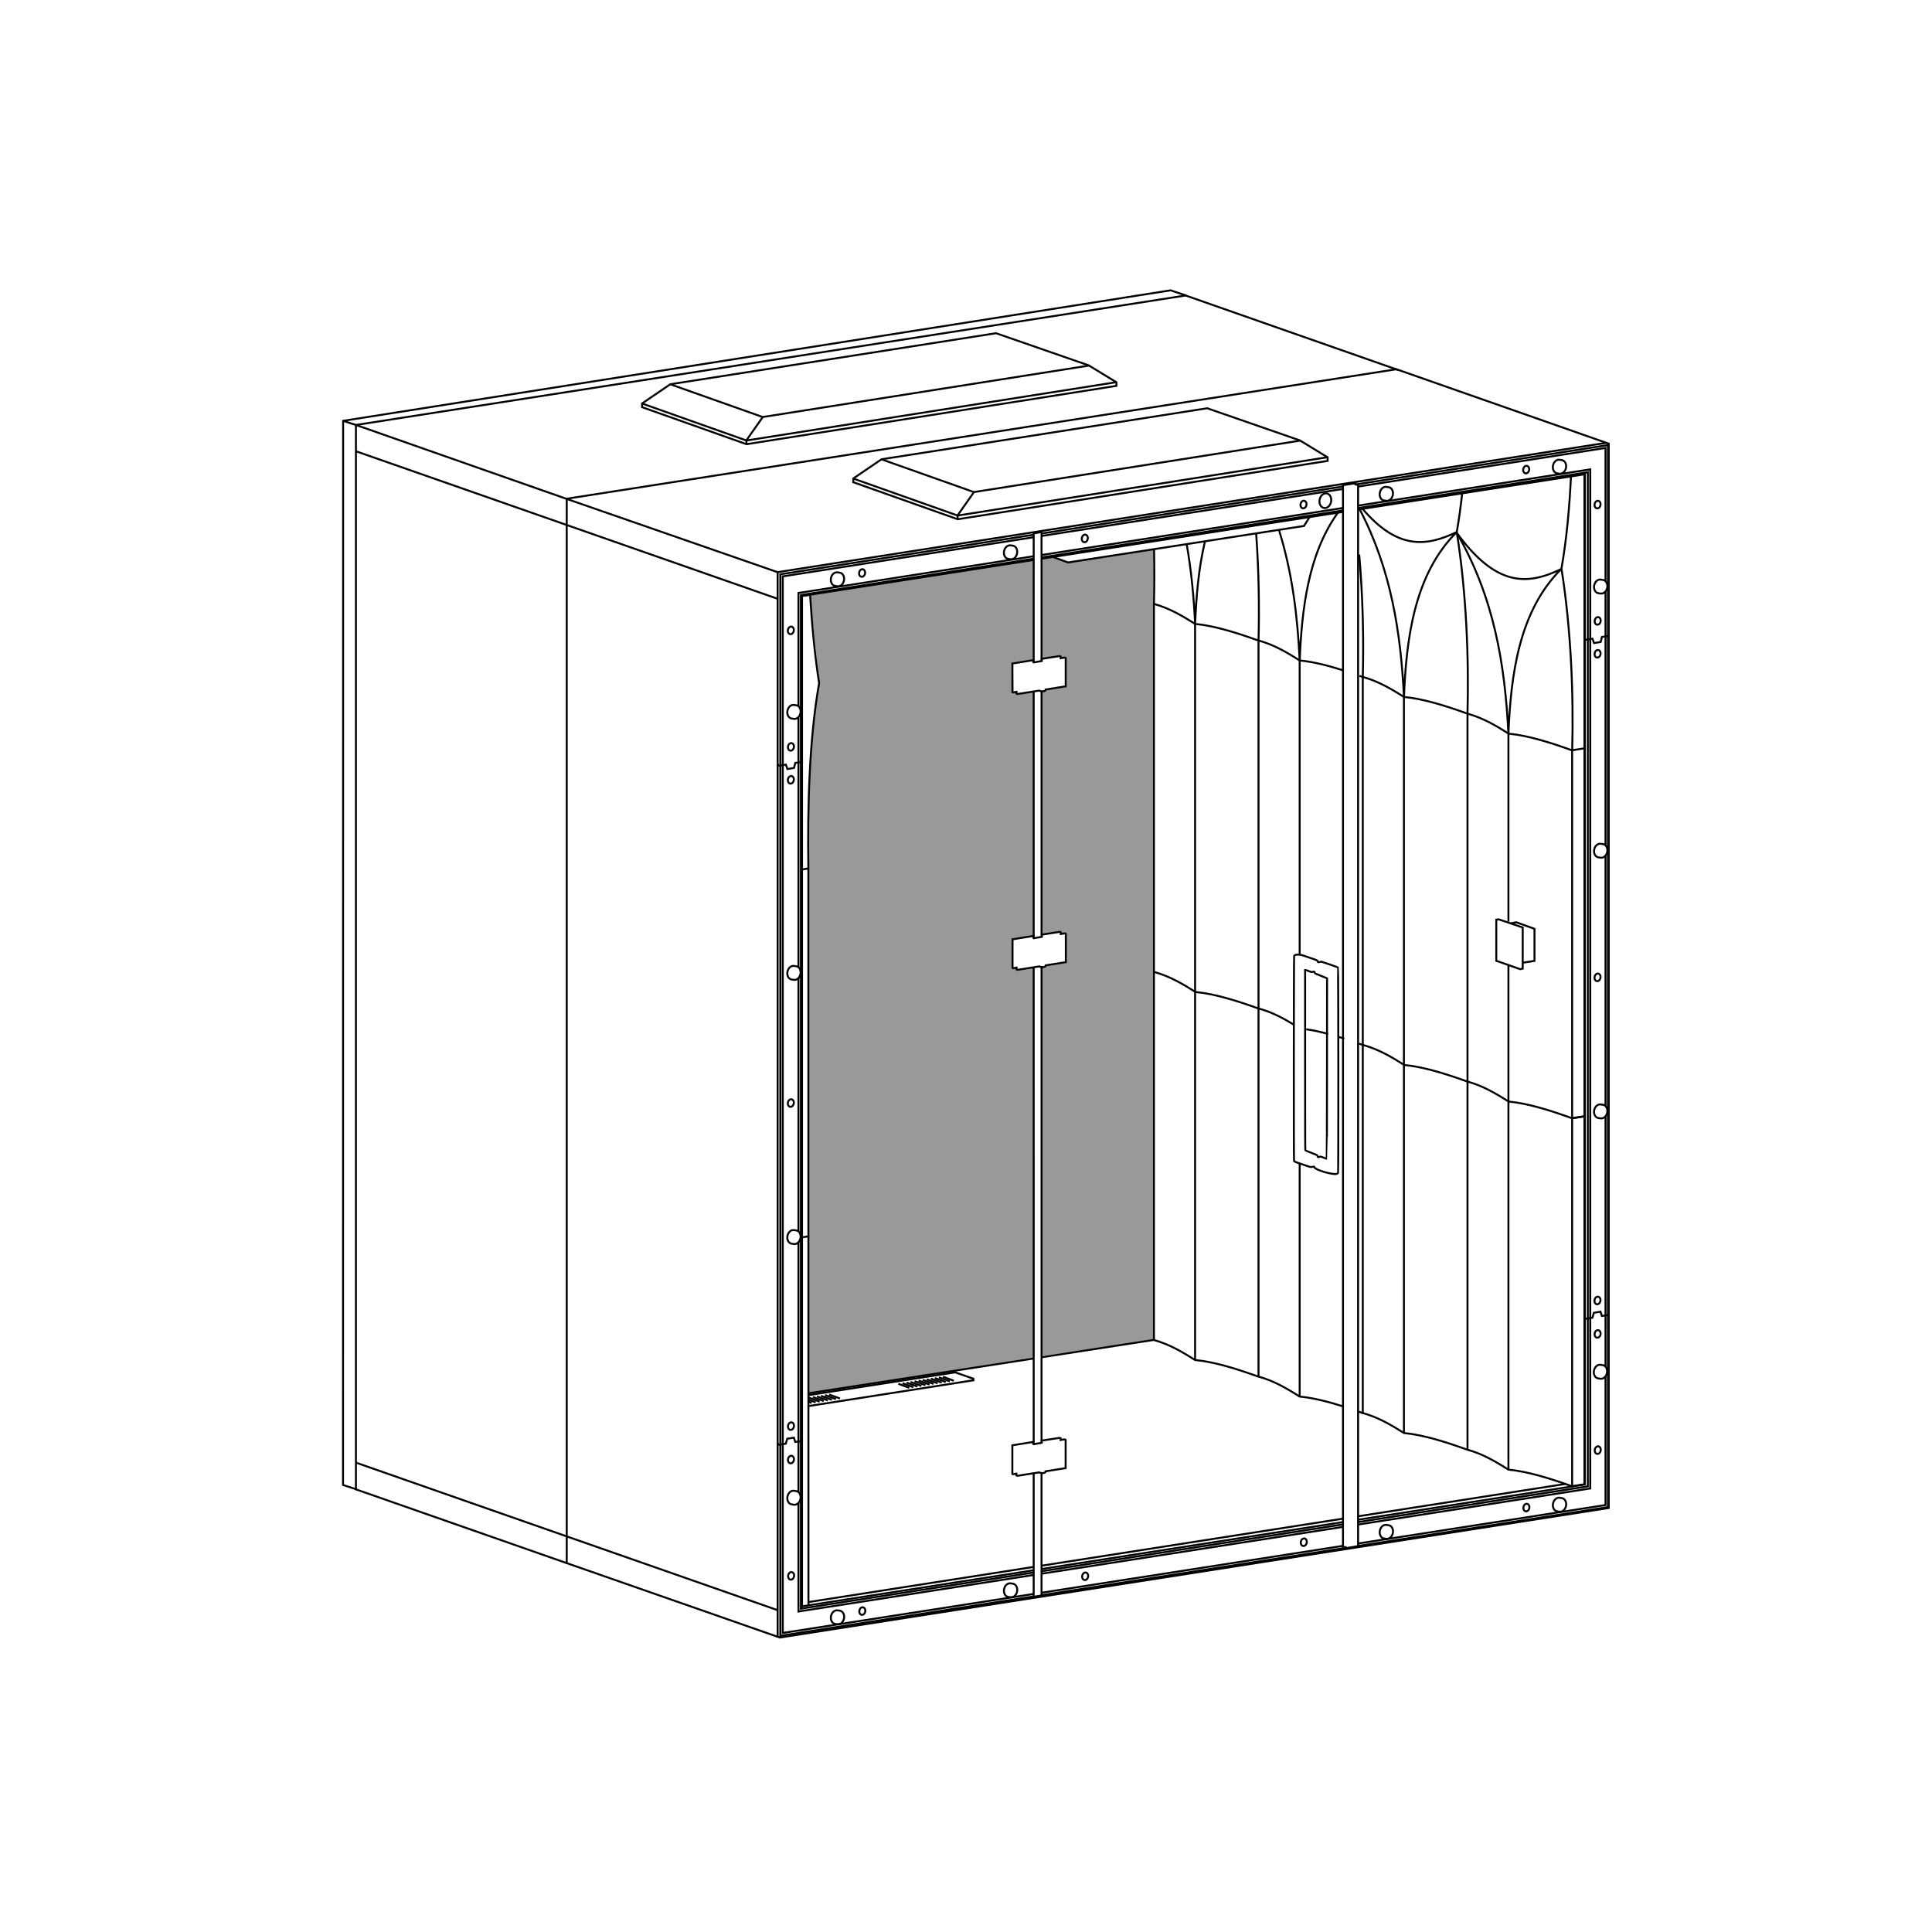 <?xml version="1.0" encoding="UTF-8" standalone="no"?>
<!-- Created with Inkscape (http://www.inkscape.org/) -->

<svg
   version="1.1"
   id="svg6257"
   width="1122.52"
   height="1122.52"
   viewBox="0 0 1122.52 1122.52"
   xmlns="http://www.w3.org/2000/svg"
   xmlns:svg="http://www.w3.org/2000/svg">
  <defs
     id="defs6261" />
  <g
     id="g6265"
     transform="matrix(1.333,0,0,1.333,0,4.2729659e-5)">
    <g
       id="g6267">
      <g
         id="g6269">
        <path
           d="m 155.441,185.344 -5.886,-1.91"
           style="fill:none;stroke:#000000;stroke-width:0.85;stroke-linecap:butt;stroke-linejoin:miter;stroke-miterlimit:4;stroke-dasharray:none;stroke-opacity:1"
           id="path6271" />
      </g>
      <g
         id="g6273">
        <path
           d="m 155.402,649.168 -5.89,-1.906 0.043,-463.828 360.66,-56.883 6.82,2.254"
           style="fill:none;stroke:#000000;stroke-width:0.85;stroke-linecap:butt;stroke-linejoin:miter;stroke-miterlimit:4;stroke-dasharray:none;stroke-opacity:1"
           id="path6275" />
      </g>
      <path
         d="m 459.008,242.59 6.566,2.394 8.254,-1.433 29.047,-4.192 0.094,344.801 -48.711,6.922 -0.043,-169.617 1.828,-0.774 8.727,-1.39 v -12.34 l -0.5,-0.203 -1.692,0.281 v -0.762 l -0.5,-0.172 -7.734,1.204 v 0.949 l -0.114,-0.125 v -106.91 l 1.762,-0.746 8.727,-1.391 v -12.34 l -0.5,-0.199 -1.696,0.277 v -0.761 l -0.5,-0.168 -7.734,1.199 v 0.953 l -0.055,-0.156 0.129,-44.637 z m -106.012,16.66 4.102,38.477 c -4.633,26.566 -4.7,53.003 -4.758,80.875 l 0.176,229.039 98.39,-16.039 -0.113,-170.18 -7.5,1.051 v -0.891 l -1.754,0.25 v -12.594 l 9.07,-1.465 0.18,-106.609 -7.098,1.121 -0.429,-0.957 -1.465,0.414 -0.289,-12.758 9.066,-1.461 0.297,-43.691 z"
         style="fill:#999999;fill-opacity:1;fill-rule:nonzero;stroke:none"
         id="path6277" />
      <g
         id="g6279">
        <path
           d="m 576.875,504.57 c -1.277,-0.504 -1.336,-0.511 -1.809,-0.343 -0.648,0.23 -0.621,0.242 -0.773,-0.278 -0.109,-0.363 -0.211,-0.476 -0.531,-0.597 -0.215,-0.086 -0.664,-0.262 -0.996,-0.399 -0.332,-0.137 -1.274,-0.508 -2.09,-0.824 -0.821,-0.316 -1.559,-0.625 -1.649,-0.691 -0.156,-0.106 -0.164,-2.118 -0.164,-39.372 v -39.257 h 0.196 c 0.109,0 0.746,0.214 1.418,0.472 1.191,0.461 1.234,0.465 1.777,0.297 0.582,-0.187 0.789,-0.078 0.789,0.418 0,0.262 0.203,0.363 2.648,1.309 1.278,0.492 2.414,0.953 2.532,1.023 l 0.207,0.129 -0.028,39.285 c -0.027,26.055 -0.054,39.297 -0.117,39.317 -0.051,0.027 -0.687,-0.207 -1.414,-0.489 z"
           style="fill:none;stroke:#000000;stroke-width:0.85;stroke-linecap:butt;stroke-linejoin:miter;stroke-miterlimit:4;stroke-dasharray:none;stroke-opacity:1"
           id="path6281" />
      </g>
      <g
         id="g6283">
        <path
           d="m 582.613,511.652 c 0.328,-0.097 0.516,-0.242 0.61,-0.461 0.191,-0.453 0.148,-89.257 -0.043,-89.488 -0.067,-0.082 -1.719,-0.691 -3.66,-1.348 l -3.54,-1.195 -0.734,0.153 c -0.449,0.089 -0.75,0.101 -0.769,0.027 -0.227,-0.774 -0.118,-0.715 -3.641,-1.902 -0.438,-0.149 -1.484,-0.508 -2.324,-0.805 -2.215,-0.774 -4.098,-0.742 -4.442,0.07 -0.144,0.344 -0.187,88.57 -0.043,89.219 0.082,0.367 0.407,0.512 3.25,1.457 0.938,0.312 2.219,0.746 2.856,0.965 1.137,0.394 1.258,0.406 2.316,0.187 0.36,-0.078 0.399,-0.054 0.461,0.25 0.227,1.098 7.981,3.391 9.703,2.871 z"
           style="fill:none;stroke:#000000;stroke-width:0.85;stroke-linecap:butt;stroke-linejoin:miter;stroke-miterlimit:4;stroke-dasharray:none;stroke-opacity:1"
           id="path6285" />
      </g>
      <g
         id="g6287">
        <path
           d="M 339.906,713.758 701.191,657.293 V 193.383 L 608.668,160.941 247.02,217.375 v 463.941 z"
           style="fill:none;stroke:#000000;stroke-width:0.85;stroke-linecap:butt;stroke-linejoin:miter;stroke-miterlimit:4;stroke-dasharray:none;stroke-opacity:1"
           id="path6289" />
      </g>
      <g
         id="g6291">
        <path
           d="M 700.066,193.027 338.949,249.375 V 713.438"
           style="fill:none;stroke:#000000;stroke-width:0.85;stroke-linecap:butt;stroke-linejoin:miter;stroke-miterlimit:4;stroke-dasharray:none;stroke-opacity:1"
           id="path6293" />
      </g>
      <g
         id="g6295">
        <path
           d="m 247.055,669.676 91.883,32.148"
           style="fill:none;stroke:#000000;stroke-width:0.85;stroke-linecap:butt;stroke-linejoin:miter;stroke-miterlimit:4;stroke-dasharray:none;stroke-opacity:1"
           id="path6297" />
      </g>
      <g
         id="g6299">
        <path
           d="m 609.309,161.234 -92.524,-32.441 -361.644,56.434 v 463.941 l 91.879,32.148"
           style="fill:none;stroke:#000000;stroke-width:0.85;stroke-linecap:butt;stroke-linejoin:miter;stroke-miterlimit:4;stroke-dasharray:none;stroke-opacity:1"
           id="path6301" />
      </g>
      <g
         id="g6303">
        <path
           d="m 155.172,637.527 91.883,32.149"
           style="fill:none;stroke:#000000;stroke-width:0.85;stroke-linecap:butt;stroke-linejoin:miter;stroke-miterlimit:4;stroke-dasharray:none;stroke-opacity:1"
           id="path6305" />
      </g>
      <g
         id="g6307">
        <path
           d="m 247.063,217.484 91.949,31.942"
           style="fill:none;stroke:#000000;stroke-width:0.85;stroke-linecap:butt;stroke-linejoin:miter;stroke-miterlimit:4;stroke-dasharray:none;stroke-opacity:1"
           id="path6309" />
      </g>
      <g
         id="g6311">
        <path
           d="m 247.035,228.84 91.883,32.148"
           style="fill:none;stroke:#000000;stroke-width:0.85;stroke-linecap:butt;stroke-linejoin:miter;stroke-miterlimit:4;stroke-dasharray:none;stroke-opacity:1"
           id="path6313" />
      </g>
      <g
         id="g6315">
        <path
           d="m 155.141,185.227 91.922,32.257"
           style="fill:none;stroke:#000000;stroke-width:0.85;stroke-linecap:butt;stroke-linejoin:miter;stroke-miterlimit:4;stroke-dasharray:none;stroke-opacity:1"
           id="path6317" />
      </g>
      <g
         id="g6319">
        <path
           d="m 155.152,196.691 91.883,32.149"
           style="fill:none;stroke:#000000;stroke-width:0.85;stroke-linecap:butt;stroke-linejoin:miter;stroke-miterlimit:4;stroke-dasharray:none;stroke-opacity:1"
           id="path6321" />
      </g>
      <g
         id="g6323">
        <path
           d="m 384.223,200.191 -12.305,8.375 v 1.622 l 45.504,16.132 161.242,-25.429 v -1.559 l -12.066,-7.363 -40.414,-14.024 z"
           style="fill:none;stroke:#000000;stroke-width:0.85;stroke-linecap:butt;stroke-linejoin:miter;stroke-miterlimit:4;stroke-dasharray:none;stroke-opacity:1"
           id="path6325" />
      </g>
      <g
         id="g6327">
        <path
           d="m 371.891,208.578 45.504,16.133 161.246,-25.43"
           style="fill:none;stroke:#000000;stroke-width:0.85;stroke-linecap:butt;stroke-linejoin:miter;stroke-miterlimit:4;stroke-dasharray:none;stroke-opacity:1"
           id="path6329" />
      </g>
      <g
         id="g6331">
        <path
           d="M 384.277,200.227 424.48,214.48 566.719,192.047"
           style="fill:none;stroke:#000000;stroke-width:0.85;stroke-linecap:butt;stroke-linejoin:miter;stroke-miterlimit:4;stroke-dasharray:none;stroke-opacity:1"
           id="path6333" />
      </g>
      <g
         id="g6335">
        <path
           d="m 338.973,333.301 0.757,0.441 2.805,-0.465 0.68,1.926 2.879,-0.488 0.558,-2.192 2.903,-0.441"
           style="fill:none;stroke:#000000;stroke-width:0.85;stroke-linecap:butt;stroke-linejoin:miter;stroke-miterlimit:4;stroke-dasharray:none;stroke-opacity:1"
           id="path6337" />
      </g>
      <g
         id="g6339">
        <path
           d="m 338.945,629.273 0.754,0.442 2.805,-0.465 0.633,-2.145 2.879,-0.488 0.609,1.875 2.898,-0.437"
           style="fill:none;stroke:#000000;stroke-width:0.85;stroke-linecap:butt;stroke-linejoin:miter;stroke-miterlimit:4;stroke-dasharray:none;stroke-opacity:1"
           id="path6341" />
      </g>
      <g
         id="g6343">
        <path
           d="m 690.559,278.398 0.757,0.438 2.801,-0.461 0.684,1.926 2.875,-0.488 0.562,-2.196 2.899,-0.437"
           style="fill:none;stroke:#000000;stroke-width:0.85;stroke-linecap:butt;stroke-linejoin:miter;stroke-miterlimit:4;stroke-dasharray:none;stroke-opacity:1"
           id="path6345" />
      </g>
      <g
         id="g6347">
        <path
           d="m 690.531,574.371 0.754,0.438 2.805,-0.461 0.633,-2.145 2.875,-0.488 0.609,1.875 2.902,-0.438"
           style="fill:none;stroke:#000000;stroke-width:0.85;stroke-linecap:butt;stroke-linejoin:miter;stroke-miterlimit:4;stroke-dasharray:none;stroke-opacity:1"
           id="path6349" />
      </g>
      <g
         id="g6351">
        <path
           d="M 454.023,683.883 585.371,663.43 m 6.606,-1.028 98.625,-15.359 V 206.742 l -98.614,15.328 m -6.621,1.032 -131.426,20.433 m -3.378,0.524 -100.985,15.703 V 700.148 L 450.531,684.43"
           style="fill:none;stroke:#000000;stroke-width:0.85;stroke-linecap:butt;stroke-linejoin:miter;stroke-miterlimit:4;stroke-dasharray:none;stroke-opacity:1"
           id="path6353" />
      </g>
      <g
         id="g6355">
        <path
           d="m 653.254,400.719 -1.07,0.136 v 17.926 l 10.41,3.653 1.105,-0.243 v -17.925 z"
           style="fill:none;stroke:#000000;stroke-width:0.85;stroke-linecap:butt;stroke-linejoin:miter;stroke-miterlimit:4;stroke-dasharray:none;stroke-opacity:1"
           id="path6357" />
      </g>
      <g
         id="g6359">
        <path
           d="m 658.563,402.441 2.343,-0.449 7.93,2.863 v 13.961 l -5.106,0.793"
           style="fill:none;stroke:#000000;stroke-width:0.85;stroke-linecap:butt;stroke-linejoin:miter;stroke-miterlimit:4;stroke-dasharray:none;stroke-opacity:1"
           id="path6361" />
      </g>
      <g
         id="g6363">
        <path
           d="m 458.945,242.766 6.567,2.394 102.867,-15.91 2.309,-3.652"
           style="fill:none;stroke:#000000;stroke-width:0.85;stroke-linecap:butt;stroke-linejoin:miter;stroke-miterlimit:4;stroke-dasharray:none;stroke-opacity:1"
           id="path6365" />
      </g>
      <g
         id="g6367">
        <path
           d="m 352.523,698.273 97.989,-15.296 m 3.504,-0.547 131.351,-20.5 m 6.567,-1.028 90.211,-14.078"
           style="fill:none;stroke:#000000;stroke-width:0.85;stroke-linecap:butt;stroke-linejoin:miter;stroke-miterlimit:4;stroke-dasharray:none;stroke-opacity:1"
           id="path6369" />
      </g>
      <g
         id="g6371">
        <path
           d="m 450.348,287.742 -9.067,1.465 v 12.481 l 0.305,0.121 1.449,-0.258 v 0.777 l 0.43,0.18 9.492,-1.5 c 1.082,0.523 2.91,0.422 2.828,-0.465 l 8.727,-1.391 v -12.339 l -0.5,-0.2 -1.696,0.278 v -0.762 l -0.496,-0.168 -7.734,1.199 v 0.953 l -3.57,0.614 -0.157,-0.227 z"
           style="fill:none;stroke:#000000;stroke-width:0.85;stroke-linecap:butt;stroke-linejoin:miter;stroke-miterlimit:4;stroke-dasharray:none;stroke-opacity:1"
           id="path6373" />
      </g>
      <g
         id="g6375">
        <path
           d="m 450.398,407.957 -9.066,1.461 v 12.48 l 0.305,0.125 1.449,-0.261 v 0.777 l 0.43,0.184 9.492,-1.504 c 1.082,0.523 2.91,0.422 2.828,-0.461 l 8.727,-1.391 v -12.34 l -0.5,-0.203 -1.696,0.281 v -0.761 l -0.5,-0.172 -7.734,1.203 v 0.949 l -3.57,0.617 -0.157,-0.226 z"
           style="fill:none;stroke:#000000;stroke-width:0.85;stroke-linecap:butt;stroke-linejoin:miter;stroke-miterlimit:4;stroke-dasharray:none;stroke-opacity:1"
           id="path6377" />
      </g>
      <g
         id="g6379">
        <path
           d="m 450.324,628.5 -9.07,1.465 v 12.48 l 0.309,0.121 1.445,-0.257 v 0.773 l 0.433,0.184 9.489,-1.504 c 1.086,0.527 2.914,0.426 2.828,-0.461 l 8.726,-1.391 v -12.34 l -0.5,-0.203 -1.691,0.281 v -0.761 l -0.5,-0.168 -7.734,1.199 v 0.949 l -3.571,0.617 -0.156,-0.222 z"
           style="fill:none;stroke:#000000;stroke-width:0.85;stroke-linecap:butt;stroke-linejoin:miter;stroke-miterlimit:4;stroke-dasharray:none;stroke-opacity:1"
           id="path6381" />
      </g>
      <g
         id="g6383">
        <path
           d="m 450.551,301.371 v 107.535 m 0,12.719 v 207.82 m 0,12.754 v 53.793 l 3.429,-0.562 v -53.332 m 0,-13.239 v -207.32 m 0,-13.203 V 301.297 m 0,-13.199 v -55.969 l -0.281,-0.195 -3.148,0.558 v 56.25"
           style="fill:none;stroke:#000000;stroke-width:0.85;stroke-linecap:butt;stroke-linejoin:miter;stroke-miterlimit:4;stroke-dasharray:none;stroke-opacity:1"
           id="path6385" />
      </g>
      <g
         id="g6387">
        <path
           d="m 585.367,211.473 v 462.871 h 1.094 v 0.484 l 5.488,-0.922 V 211.301 l -0.281,-0.18 -0.559,0.121 -0.328,-0.097 v -0.368 l -0.281,-0.121 z"
           style="fill:none;stroke:#000000;stroke-width:0.85;stroke-linecap:butt;stroke-linejoin:miter;stroke-miterlimit:4;stroke-dasharray:none;stroke-opacity:1"
           id="path6389" />
      </g>
      <g
         id="g6391">
        <path
           d="m 607.105,668.203 c -0.312,1.602 -1.578,2.719 -2.847,2.52 -0.028,0 -1.043,-0.149 -1.063,-0.153 -1.293,-0.246 -2.078,-1.765 -1.761,-3.398 0.316,-1.629 1.621,-2.754 2.914,-2.512 0.031,0 1.066,0.156 1.097,0.164 1.231,0.305 1.973,1.785 1.66,3.375 z"
           style="fill:none;stroke:#000000;stroke-width:0.85;stroke-linecap:round;stroke-linejoin:round;stroke-miterlimit:4;stroke-dasharray:none;stroke-opacity:1"
           id="path6393" />
      </g>
      <g
         id="g6395">
        <path
           d="m 682.586,656.379 c -0.313,1.605 -1.578,2.719 -2.848,2.523 -0.031,0 -1.043,-0.148 -1.066,-0.156 -1.289,-0.242 -2.078,-1.766 -1.762,-3.394 0.32,-1.633 1.625,-2.758 2.914,-2.512 0.035,0 1.067,0.156 1.102,0.164 1.23,0.301 1.969,1.785 1.66,3.375 z"
           style="fill:none;stroke:#000000;stroke-width:0.85;stroke-linecap:round;stroke-linejoin:round;stroke-miterlimit:4;stroke-dasharray:none;stroke-opacity:1"
           id="path6397" />
      </g>
      <g
         id="g6399">
        <path
           d="m 367.875,705.453 c -0.312,1.606 -1.578,2.719 -2.848,2.524 -0.027,0 -1.043,-0.149 -1.062,-0.157 -1.293,-0.242 -2.078,-1.765 -1.762,-3.394 0.317,-1.633 1.621,-2.758 2.914,-2.512 0.031,0 1.067,0.156 1.098,0.164 1.23,0.301 1.973,1.785 1.66,3.375 z"
           style="fill:none;stroke:#000000;stroke-width:0.85;stroke-linecap:round;stroke-linejoin:round;stroke-miterlimit:4;stroke-dasharray:none;stroke-opacity:1"
           id="path6401" />
      </g>
      <g
         id="g6403">
        <path
           d="m 443.32,693.684 c -0.312,1.601 -1.578,2.718 -2.847,2.519 -0.028,0 -1.043,-0.148 -1.067,-0.156 -1.289,-0.242 -2.078,-1.762 -1.758,-3.395 0.317,-1.632 1.622,-2.754 2.915,-2.511 0.031,0 1.066,0.156 1.097,0.168 1.231,0.3 1.969,1.785 1.66,3.375 z"
           style="fill:none;stroke:#000000;stroke-width:0.85;stroke-linecap:round;stroke-linejoin:round;stroke-miterlimit:4;stroke-dasharray:none;stroke-opacity:1"
           id="path6405" />
      </g>
      <g
         id="g6407">
        <path
           d="m 607.094,215.766 c -0.313,1.605 -1.578,2.718 -2.848,2.523 -0.027,0 -1.043,-0.148 -1.066,-0.156 -1.289,-0.242 -2.078,-1.766 -1.758,-3.395 0.316,-1.633 1.621,-2.758 2.91,-2.511 0.035,0 1.07,0.156 1.102,0.168 1.23,0.3 1.968,1.785 1.66,3.375 z"
           style="fill:none;stroke:#000000;stroke-width:0.85;stroke-linecap:round;stroke-linejoin:round;stroke-miterlimit:4;stroke-dasharray:none;stroke-opacity:1"
           id="path6409" />
      </g>
      <g
         id="g6411">
        <path
           d="m 682.574,203.945 c -0.316,1.606 -1.582,2.719 -2.851,2.524 -0.028,0 -1.043,-0.153 -1.063,-0.156 -1.289,-0.247 -2.078,-1.766 -1.762,-3.399 0.321,-1.629 1.625,-2.754 2.915,-2.508 0.035,0 1.066,0.153 1.101,0.164 1.231,0.305 1.969,1.785 1.66,3.375 z"
           style="fill:none;stroke:#000000;stroke-width:0.85;stroke-linecap:round;stroke-linejoin:round;stroke-miterlimit:4;stroke-dasharray:none;stroke-opacity:1"
           id="path6413" />
      </g>
      <g
         id="g6415">
        <path
           d="m 367.863,253.02 c -0.312,1.605 -1.578,2.718 -2.847,2.523 -0.028,0 -1.043,-0.152 -1.067,-0.156 -1.289,-0.246 -2.078,-1.766 -1.758,-3.399 0.317,-1.629 1.622,-2.754 2.911,-2.511 0.035,0 1.07,0.156 1.101,0.168 1.231,0.3 1.969,1.785 1.66,3.371 z"
           style="fill:none;stroke:#000000;stroke-width:0.85;stroke-linecap:round;stroke-linejoin:round;stroke-miterlimit:4;stroke-dasharray:none;stroke-opacity:1"
           id="path6417" />
      </g>
      <g
         id="g6419">
        <path
           d="m 348.898,310.813 c -0.312,1.601 -1.578,2.714 -2.847,2.519 -0.028,0 -1.043,-0.148 -1.063,-0.156 -1.293,-0.242 -2.078,-1.762 -1.761,-3.395 0.316,-1.633 1.621,-2.754 2.914,-2.511 0.031,0 1.066,0.156 1.097,0.164 1.231,0.304 1.973,1.785 1.66,3.375 z"
           style="fill:none;stroke:#000000;stroke-width:0.85;stroke-linecap:round;stroke-linejoin:round;stroke-miterlimit:4;stroke-dasharray:none;stroke-opacity:1"
           id="path6421" />
      </g>
      <g
         id="g6423">
        <path
           d="m 348.898,424.566 c -0.312,1.606 -1.578,2.719 -2.847,2.524 -0.028,0 -1.043,-0.149 -1.063,-0.156 -1.293,-0.243 -2.078,-1.766 -1.761,-3.395 0.316,-1.633 1.621,-2.758 2.914,-2.512 0.031,0 1.066,0.157 1.097,0.164 1.231,0.301 1.973,1.786 1.66,3.375 z"
           style="fill:none;stroke:#000000;stroke-width:0.85;stroke-linecap:round;stroke-linejoin:round;stroke-miterlimit:4;stroke-dasharray:none;stroke-opacity:1"
           id="path6425" />
      </g>
      <g
         id="g6427">
        <path
           d="m 348.898,539.711 c -0.312,1.602 -1.578,2.719 -2.847,2.519 -0.028,0 -1.043,-0.148 -1.063,-0.156 -1.293,-0.242 -2.078,-1.761 -1.761,-3.394 0.316,-1.629 1.621,-2.754 2.914,-2.512 0.031,0 1.066,0.16 1.097,0.168 1.231,0.301 1.973,1.785 1.66,3.375 z"
           style="fill:none;stroke:#000000;stroke-width:0.85;stroke-linecap:round;stroke-linejoin:round;stroke-miterlimit:4;stroke-dasharray:none;stroke-opacity:1"
           id="path6429" />
      </g>
      <g
         id="g6431">
        <path
           d="m 348.898,653.332 c -0.312,1.606 -1.578,2.719 -2.847,2.523 -0.028,0 -1.043,-0.152 -1.063,-0.156 -1.293,-0.246 -2.078,-1.765 -1.761,-3.398 0.316,-1.629 1.621,-2.754 2.914,-2.508 0.031,0 1.066,0.152 1.097,0.164 1.231,0.305 1.973,1.785 1.66,3.375 z"
           style="fill:none;stroke:#000000;stroke-width:0.85;stroke-linecap:round;stroke-linejoin:round;stroke-miterlimit:4;stroke-dasharray:none;stroke-opacity:1"
           id="path6433" />
      </g>
      <g
         id="g6435">
        <path
           d="m 700.426,598.43 c -0.313,1.605 -1.578,2.718 -2.848,2.523 -0.031,0 -1.043,-0.152 -1.066,-0.156 -1.289,-0.246 -2.078,-1.766 -1.758,-3.399 0.316,-1.628 1.621,-2.753 2.91,-2.511 0.035,0 1.07,0.156 1.102,0.164 1.23,0.304 1.968,1.789 1.66,3.375 z"
           style="fill:none;stroke:#000000;stroke-width:0.85;stroke-linecap:round;stroke-linejoin:round;stroke-miterlimit:4;stroke-dasharray:none;stroke-opacity:1"
           id="path6437" />
      </g>
      <g
         id="g6439">
        <path
           d="m 700.531,256.18 c -0.316,1.605 -1.582,2.718 -2.851,2.523 -0.028,0 -1.043,-0.148 -1.063,-0.156 -1.293,-0.242 -2.078,-1.766 -1.762,-3.395 0.321,-1.632 1.622,-2.757 2.915,-2.511 0.035,0 1.066,0.156 1.097,0.164 1.235,0.3 1.973,1.785 1.664,3.375 z"
           style="fill:none;stroke:#000000;stroke-width:0.85;stroke-linecap:round;stroke-linejoin:round;stroke-miterlimit:4;stroke-dasharray:none;stroke-opacity:1"
           id="path6441" />
      </g>
      <g
         id="g6443">
        <path
           d="m 700.531,371.324 c -0.316,1.602 -1.582,2.715 -2.851,2.52 -0.028,0 -1.043,-0.149 -1.063,-0.156 -1.293,-0.243 -2.078,-1.762 -1.762,-3.395 0.321,-1.633 1.622,-2.754 2.915,-2.512 0.035,0 1.066,0.157 1.097,0.164 1.235,0.301 1.973,1.785 1.664,3.375 z"
           style="fill:none;stroke:#000000;stroke-width:0.85;stroke-linecap:round;stroke-linejoin:round;stroke-miterlimit:4;stroke-dasharray:none;stroke-opacity:1"
           id="path6445" />
      </g>
      <g
         id="g6447">
        <path
           d="m 700.531,484.945 c -0.316,1.606 -1.582,2.719 -2.851,2.52 -0.028,0 -1.043,-0.149 -1.063,-0.152 -1.293,-0.247 -2.078,-1.766 -1.762,-3.399 0.321,-1.629 1.622,-2.754 2.915,-2.512 0.035,0 1.066,0.157 1.097,0.164 1.235,0.305 1.973,1.789 1.664,3.375 z"
           style="fill:none;stroke:#000000;stroke-width:0.85;stroke-linecap:round;stroke-linejoin:round;stroke-miterlimit:4;stroke-dasharray:none;stroke-opacity:1"
           id="path6449" />
      </g>
      <g
         id="g6451">
        <path
           d="m 443.309,241.246 c -0.313,1.606 -1.582,2.719 -2.848,2.524 -0.031,0 -1.043,-0.153 -1.066,-0.157 -1.29,-0.242 -2.079,-1.765 -1.762,-3.394 0.32,-1.633 1.625,-2.758 2.914,-2.512 0.035,0 1.066,0.156 1.101,0.164 1.231,0.301 1.969,1.785 1.661,3.375 z"
           style="fill:none;stroke:#000000;stroke-width:0.85;stroke-linecap:round;stroke-linejoin:round;stroke-miterlimit:4;stroke-dasharray:none;stroke-opacity:1"
           id="path6453" />
      </g>
      <g
         id="g6455"
         transform="matrix(1,0.192,-0.192,1,0,0)">
        <path
           d="m 584.672,575.038 c 0.002,0.906 -0.572,1.637 -1.275,1.64 -0.704,-0.002 -1.274,-0.736 -1.276,-1.638 0.002,-0.906 0.572,-1.637 1.276,-1.636 0.702,-0.002 1.277,0.731 1.275,1.634 z"
           style="fill:none;stroke:#000000;stroke-width:0.835;stroke-linecap:round;stroke-linejoin:round;stroke-miterlimit:4;stroke-dasharray:none;stroke-opacity:1"
           id="path6457" />
      </g>
      <g
         id="g6459"
         transform="matrix(1,0.192,-0.192,1,0,0)">
        <path
           d="m 493.802,607.644 c -0.003,0.903 -0.572,1.637 -1.28,1.636 -0.703,-10e-4 -1.273,-0.732 -1.271,-1.638 -0.002,-0.902 0.568,-1.637 1.275,-1.636 0.703,0.002 1.273,0.732 1.276,1.638 z"
           style="fill:none;stroke:#000000;stroke-width:0.835;stroke-linecap:round;stroke-linejoin:round;stroke-miterlimit:4;stroke-dasharray:none;stroke-opacity:1"
           id="path6461" />
      </g>
      <g
         id="g6463"
         transform="matrix(1,0.192,-0.192,1,0,0)">
        <path
           d="m 673.83,543.082 c -0.001,0.906 -0.572,1.637 -1.274,1.639 -0.708,0 -1.278,-0.735 -1.276,-1.637 -0.002,-0.906 0.568,-1.637 1.275,-1.64 0.703,0.002 1.274,0.736 1.275,1.638 z"
           style="fill:none;stroke:#000000;stroke-width:0.835;stroke-linecap:round;stroke-linejoin:round;stroke-miterlimit:4;stroke-dasharray:none;stroke-opacity:1"
           id="path6465" />
      </g>
      <g
         id="g6467"
         transform="matrix(1,0.192,-0.192,1,0,0)">
        <path
           d="m 764.605,510.549 c 10e-4,0.902 -0.572,1.637 -1.276,1.636 -0.703,-0.002 -1.277,-0.731 -1.275,-1.638 -0.002,-0.902 0.572,-1.637 1.275,-1.635 0.704,0.001 1.274,0.731 1.276,1.637 z"
           style="fill:none;stroke:#000000;stroke-width:0.835;stroke-linecap:round;stroke-linejoin:round;stroke-miterlimit:4;stroke-dasharray:none;stroke-opacity:1"
           id="path6469" />
      </g>
      <g
         id="g6471"
         transform="matrix(1,0.192,-0.192,1,0,0)">
        <path
           d="m 789.965,480.636 c -0.002,0.903 -0.572,1.637 -1.276,1.636 -0.706,0.003 -1.277,-0.731 -1.275,-1.638 -0.002,-0.902 0.569,-1.633 1.275,-1.636 0.704,0.002 1.274,0.736 1.276,1.638 z"
           style="fill:none;stroke:#000000;stroke-width:0.835;stroke-linecap:round;stroke-linejoin:round;stroke-miterlimit:4;stroke-dasharray:none;stroke-opacity:1"
           id="path6473" />
      </g>
      <g
         id="g6475"
         transform="matrix(1,0.192,-0.192,1,0,0)">
        <path
           d="m 780.524,431.802 c 0.002,0.902 -0.568,1.637 -1.275,1.636 -0.704,-0.002 -1.274,-0.732 -1.276,-1.638 0.002,-0.903 0.572,-1.637 1.275,-1.636 0.708,0.001 1.278,0.731 1.276,1.638 z"
           style="fill:none;stroke:#000000;stroke-width:0.835;stroke-linecap:round;stroke-linejoin:round;stroke-miterlimit:4;stroke-dasharray:none;stroke-opacity:1"
           id="path6477" />
      </g>
      <g
         id="g6479"
         transform="matrix(1,0.192,-0.192,1,0,0)">
        <path
           d="m 777.777,417.752 c -0.002,0.906 -0.572,1.637 -1.276,1.636 -0.706,0.003 -1.277,-0.731 -1.275,-1.634 -0.002,-0.906 0.569,-1.637 1.275,-1.64 0.704,0.002 1.274,0.736 1.276,1.638 z"
           style="fill:none;stroke:#000000;stroke-width:0.835;stroke-linecap:round;stroke-linejoin:round;stroke-miterlimit:4;stroke-dasharray:none;stroke-opacity:1"
           id="path6481" />
      </g>
      <g
         id="g6483"
         transform="matrix(1,0.192,-0.192,1,0,0)">
        <path
           d="m 751.716,281.917 c 0.002,0.906 -0.568,1.636 -1.275,1.636 -0.703,0.002 -1.274,-0.732 -1.275,-1.634 10e-4,-0.907 0.572,-1.638 1.274,-1.64 0.708,10e-4 1.278,0.735 1.276,1.638 z"
           style="fill:none;stroke:#000000;stroke-width:0.835;stroke-linecap:round;stroke-linejoin:round;stroke-miterlimit:4;stroke-dasharray:none;stroke-opacity:1"
           id="path6485" />
      </g>
      <g
         id="g6487"
         transform="matrix(1,0.192,-0.192,1,0,0)">
        <path
           d="m 725.623,145.893 c -0.002,0.902 -0.572,1.637 -1.276,1.635 -0.706,0.003 -1.277,-0.731 -1.275,-1.633 -0.002,-0.906 0.569,-1.637 1.275,-1.64 0.704,0.002 1.274,0.736 1.276,1.638 z"
           style="fill:none;stroke:#000000;stroke-width:0.835;stroke-linecap:round;stroke-linejoin:round;stroke-miterlimit:4;stroke-dasharray:none;stroke-opacity:1"
           id="path6489" />
      </g>
      <g
         id="g6491"
         transform="matrix(1,0.192,-0.192,1,0,0)">
        <path
           d="m 723.012,132.063 c 0.001,0.902 -0.573,1.637 -1.276,1.635 -0.703,-0.001 -1.273,-0.731 -1.276,-1.637 0.003,-0.903 0.572,-1.638 1.276,-1.636 0.703,10e-4 1.277,0.731 1.276,1.638 z"
           style="fill:none;stroke:#000000;stroke-width:0.835;stroke-linecap:round;stroke-linejoin:round;stroke-miterlimit:4;stroke-dasharray:none;stroke-opacity:1"
           id="path6493" />
      </g>
      <g
         id="g6495"
         transform="matrix(1,0.192,-0.192,1,0,0)">
        <path
           d="m 713.564,83.175 c 0.003,0.906 -0.568,1.637 -1.275,1.636 -0.703,0.002 -1.273,-0.732 -1.275,-1.634 0.002,-0.907 0.572,-1.637 1.279,-1.64 0.703,10e-4 1.274,0.735 1.271,1.638 z"
           style="fill:none;stroke:#000000;stroke-width:0.835;stroke-linecap:round;stroke-linejoin:round;stroke-miterlimit:4;stroke-dasharray:none;stroke-opacity:1"
           id="path6497" />
      </g>
      <g
         id="g6499"
         transform="matrix(1,0.192,-0.192,1,0,0)">
        <path
           d="m 680.743,74.226 c -0.002,0.902 -0.572,1.637 -1.276,1.635 -0.707,-0.001 -1.277,-0.731 -1.275,-1.637 -0.002,-0.902 0.568,-1.637 1.275,-1.636 0.704,0.001 1.274,0.732 1.276,1.638 z"
           style="fill:none;stroke:#000000;stroke-width:0.835;stroke-linecap:round;stroke-linejoin:round;stroke-miterlimit:4;stroke-dasharray:none;stroke-opacity:1"
           id="path6501" />
      </g>
      <g
         id="g6503"
         transform="matrix(1,0.192,-0.192,1,0,0)">
        <path
           d="m 589.954,106.886 c 0.001,0.902 -0.572,1.637 -1.276,1.636 -0.703,-0.002 -1.274,-0.736 -1.275,-1.638 0.002,-0.903 0.572,-1.637 1.275,-1.636 0.707,-0.003 1.277,0.731 1.276,1.638 z"
           style="fill:none;stroke:#000000;stroke-width:0.835;stroke-linecap:round;stroke-linejoin:round;stroke-miterlimit:4;stroke-dasharray:none;stroke-opacity:1"
           id="path6505" />
      </g>
      <g
         id="g6507"
         transform="matrix(1,0.19,-0.194,0.999,0,0)">
        <path
           d="m 600.499,104.724 c 0.002,1.759 -1.12,3.185 -2.5,3.182 -1.382,10e-4 -2.502,-1.423 -2.504,-3.182 0,-1.755 1.122,-3.181 2.501,-3.181 1.382,-0.002 2.502,1.423 2.503,3.181 z"
           style="fill:none;stroke:#000000;stroke-width:0.835;stroke-linecap:round;stroke-linejoin:round;stroke-miterlimit:4;stroke-dasharray:none;stroke-opacity:1"
           id="path6509" />
      </g>
      <g
         id="g6511"
         transform="matrix(1,0.192,-0.192,1,0,0)">
        <path
           d="m 500.753,138.784 c 0.002,0.906 -0.572,1.637 -1.275,1.64 -0.704,-0.002 -1.274,-0.736 -1.276,-1.638 0.002,-0.907 0.572,-1.637 1.276,-1.636 0.706,-0.003 1.277,0.731 1.275,1.634 z"
           style="fill:none;stroke:#000000;stroke-width:0.835;stroke-linecap:round;stroke-linejoin:round;stroke-miterlimit:4;stroke-dasharray:none;stroke-opacity:1"
           id="path6513" />
      </g>
      <g
         id="g6515"
         transform="matrix(1,0.192,-0.192,1,0,0)">
        <path
           d="m 409.928,171.299 c -0.002,0.903 -0.572,1.637 -1.276,1.636 -0.707,-0.001 -1.277,-0.731 -1.275,-1.638 -0.002,-0.902 0.568,-1.636 1.275,-1.636 0.704,0.002 1.274,0.732 1.276,1.638 z"
           style="fill:none;stroke:#000000;stroke-width:0.835;stroke-linecap:round;stroke-linejoin:round;stroke-miterlimit:4;stroke-dasharray:none;stroke-opacity:1"
           id="path6517" />
      </g>
      <g
         id="g6519"
         transform="matrix(1,0.192,-0.192,1,0,0)">
        <path
           d="m 384.596,201.176 c 10e-4,0.902 -0.572,1.637 -1.276,1.635 -0.702,0.003 -1.273,-0.731 -1.275,-1.634 0.002,-0.906 0.573,-1.637 1.275,-1.639 0.707,10e-4 1.278,0.735 1.276,1.638 z"
           style="fill:none;stroke:#000000;stroke-width:0.835;stroke-linecap:round;stroke-linejoin:round;stroke-miterlimit:4;stroke-dasharray:none;stroke-opacity:1"
           id="path6521" />
      </g>
      <g
         id="g6523"
         transform="matrix(1,0.192,-0.192,1,0,0)">
        <path
           d="m 394.052,250.132 c 0.002,0.905 -0.568,1.636 -1.275,1.639 -0.703,-10e-4 -1.274,-0.735 -1.275,-1.638 10e-4,-0.906 0.572,-1.637 1.275,-1.635 0.707,-0.003 1.277,0.731 1.275,1.634 z"
           style="fill:none;stroke:#000000;stroke-width:0.835;stroke-linecap:round;stroke-linejoin:round;stroke-miterlimit:4;stroke-dasharray:none;stroke-opacity:1"
           id="path6525" />
      </g>
      <g
         id="g6527"
         transform="matrix(1,0.192,-0.192,1,0,0)">
        <path
           d="m 396.669,263.988 c 0.001,0.902 -0.572,1.637 -1.276,1.636 -0.703,-0.002 -1.273,-0.732 -1.276,-1.638 0.003,-0.903 0.572,-1.637 1.276,-1.636 0.703,0.002 1.277,0.732 1.276,1.638 z"
           style="fill:none;stroke:#000000;stroke-width:0.835;stroke-linecap:round;stroke-linejoin:round;stroke-miterlimit:4;stroke-dasharray:none;stroke-opacity:1"
           id="path6529" />
      </g>
      <g
         id="g6531"
         transform="matrix(1,0.192,-0.192,1,0,0)">
        <path
           d="m 422.745,399.863 c -0.002,0.903 -0.572,1.637 -1.276,1.636 -0.707,-0.001 -1.277,-0.731 -1.275,-1.638 -0.002,-0.902 0.572,-1.637 1.275,-1.636 0.704,0.002 1.274,0.732 1.276,1.638 z"
           style="fill:none;stroke:#000000;stroke-width:0.835;stroke-linecap:round;stroke-linejoin:round;stroke-miterlimit:4;stroke-dasharray:none;stroke-opacity:1"
           id="path6533" />
      </g>
      <g
         id="g6535"
         transform="matrix(1,0.192,-0.192,1,0,0)">
        <path
           d="m 448.88,535.66 c -0.002,0.903 -0.572,1.638 -1.275,1.636 -0.706,0.003 -1.277,-0.731 -1.276,-1.638 -0.001,-0.902 0.569,-1.636 1.276,-1.635 0.703,10e-4 1.273,0.731 1.275,1.637 z"
           style="fill:none;stroke:#000000;stroke-width:0.835;stroke-linecap:round;stroke-linejoin:round;stroke-miterlimit:4;stroke-dasharray:none;stroke-opacity:1"
           id="path6537" />
      </g>
      <g
         id="g6539"
         transform="matrix(1,0.192,-0.192,1,0,0)">
        <path
           d="m 451.583,549.723 c -0.002,0.903 -0.572,1.637 -1.275,1.636 -0.707,0.003 -1.277,-0.731 -1.276,-1.638 -10e-4,-0.902 0.568,-1.637 1.276,-1.636 0.703,0.002 1.273,0.732 1.275,1.638 z"
           style="fill:none;stroke:#000000;stroke-width:0.835;stroke-linecap:round;stroke-linejoin:round;stroke-miterlimit:4;stroke-dasharray:none;stroke-opacity:1"
           id="path6541" />
      </g>
      <g
         id="g6543"
         transform="matrix(1,0.192,-0.192,1,0,0)">
        <path
           d="m 461.028,598.599 c 0.002,0.902 -0.572,1.637 -1.275,1.636 -0.703,0.002 -1.278,-0.731 -1.275,-1.634 -0.003,-0.906 0.572,-1.637 1.274,-1.64 0.704,0.002 1.275,0.736 1.276,1.638 z"
           style="fill:none;stroke:#000000;stroke-width:0.835;stroke-linecap:round;stroke-linejoin:round;stroke-miterlimit:4;stroke-dasharray:none;stroke-opacity:1"
           id="path6545" />
      </g>
      <g
         id="g6547">
        <path
           d="m 424.488,214.531 -7.101,10.102 v 1.652"
           style="fill:none;stroke:#000000;stroke-width:0.85;stroke-linecap:butt;stroke-linejoin:miter;stroke-miterlimit:4;stroke-dasharray:none;stroke-opacity:1"
           id="path6549" />
      </g>
      <g
         id="g6551">
        <path
           d="m 292.172,167.48 -12.309,8.379 v 1.618 l 45.508,16.132 161.242,-25.425 v -1.563 l -12.066,-7.359 -40.414,-14.024 z"
           style="fill:none;stroke:#000000;stroke-width:0.85;stroke-linecap:butt;stroke-linejoin:miter;stroke-miterlimit:4;stroke-dasharray:none;stroke-opacity:1"
           id="path6553" />
      </g>
      <g
         id="g6555">
        <path
           d="M 279.84,175.867 325.344,192 486.59,166.57"
           style="fill:none;stroke:#000000;stroke-width:0.85;stroke-linecap:butt;stroke-linejoin:miter;stroke-miterlimit:4;stroke-dasharray:none;stroke-opacity:1"
           id="path6557" />
      </g>
      <g
         id="g6559">
        <path
           d="m 292.223,167.516 40.203,14.254 142.242,-22.43"
           style="fill:none;stroke:#000000;stroke-width:0.85;stroke-linecap:butt;stroke-linejoin:miter;stroke-miterlimit:4;stroke-dasharray:none;stroke-opacity:1"
           id="path6561" />
      </g>
      <g
         id="g6563">
        <path
           d="m 332.438,181.82 -7.102,10.102 v 1.656"
           style="fill:none;stroke:#000000;stroke-width:0.85;stroke-linecap:butt;stroke-linejoin:miter;stroke-miterlimit:4;stroke-dasharray:none;stroke-opacity:1"
           id="path6565" />
      </g>
      <g
         id="g6567">
        <path
           d="M 454.012,695.289 586.48,674.691 m 5.5,-0.851 108.879,-16.93 V 194.004 l -0.613,0.098 -109.32,17.062 m -5.547,0.871 -131.387,20.504 m -3.426,0.535 -110.441,17.239 V 712.992 L 450.598,695.82 m 0,-1.082 -109.407,17.008 V 251.227 l 109.368,-17.071 m 3.453,-0.539 131.367,-20.508 m 6.594,-1.023 107.82,-16.836 v 58.074 m 0,4.438 V 368.5 m 0,4.438 v 109.191 m 0,4.437 v 109.157 m 0,4.179 v 56.094 l -107.805,16.762 m -6.605,1.027 -131.371,20.426"
           style="fill:none;stroke:#000000;stroke-width:0.85;stroke-linecap:butt;stroke-linejoin:miter;stroke-miterlimit:4;stroke-dasharray:none;stroke-opacity:1"
           id="path6569" />
      </g>
      <g
         id="g6571">
        <path
           d="m 454.012,685.934 131.363,-20.407 m 6.598,-1.023 101.168,-15.731 V 204.586 l -0.618,0.094 -100.55,15.695 m -6.594,1.031 -131.383,20.5 m -3.426,0.535 -102.547,16.004 v 49.41 m 0,4.704 v 109.035 m 0,4.75 V 536.77 m 0,4.703 v 108.91 m 0,4.707 v 47.32 l 102.575,-15.941 m 0,-1.078 L 349.09,701.16 V 259.363 l 101.492,-15.84 m 3.41,-0.535 131.387,-20.508 m 6.594,-1.027 100.101,-15.621 v 442.027 l -100.109,15.559 m -6.578,1.023 -131.375,20.418"
           style="fill:none;stroke:#000000;stroke-width:0.85;stroke-linecap:butt;stroke-linejoin:miter;stroke-miterlimit:4;stroke-dasharray:none;stroke-opacity:1"
           id="path6573" />
      </g>
      <g
         id="g6575">
        <path
           d="m 352.301,612.875 c 23.992,-3.75 47.988,-7.5 71.98,-11.25 v -0.672 l -7.961,-2.793 c -21.246,3.32 -42.496,6.625 -63.746,9.914"
           style="fill:none;stroke:#000000;stroke-width:0.85;stroke-linecap:butt;stroke-linejoin:miter;stroke-miterlimit:4;stroke-dasharray:none;stroke-opacity:1"
           id="path6577" />
      </g>
      <g
         id="g6579">
        <path
           d="m 391.586,603.168 4.73,1.758"
           style="fill:none;stroke:#000000;stroke-width:0.85;stroke-linecap:butt;stroke-linejoin:miter;stroke-miterlimit:4;stroke-dasharray:none;stroke-opacity:1"
           id="path6581" />
      </g>
      <g
         id="g6583">
        <path
           d="m 393.352,602.902 4.73,1.754"
           style="fill:none;stroke:#000000;stroke-width:0.85;stroke-linecap:butt;stroke-linejoin:miter;stroke-miterlimit:4;stroke-dasharray:none;stroke-opacity:1"
           id="path6585" />
      </g>
      <g
         id="g6587">
        <path
           d="m 395.117,602.609 4.731,1.754"
           style="fill:none;stroke:#000000;stroke-width:0.85;stroke-linecap:butt;stroke-linejoin:miter;stroke-miterlimit:4;stroke-dasharray:none;stroke-opacity:1"
           id="path6589" />
      </g>
      <g
         id="g6591">
        <path
           d="m 396.883,602.34 4.73,1.758"
           style="fill:none;stroke:#000000;stroke-width:0.85;stroke-linecap:butt;stroke-linejoin:miter;stroke-miterlimit:4;stroke-dasharray:none;stroke-opacity:1"
           id="path6593" />
      </g>
      <g
         id="g6595">
        <path
           d="m 398.648,602.02 4.731,1.753"
           style="fill:none;stroke:#000000;stroke-width:0.85;stroke-linecap:butt;stroke-linejoin:miter;stroke-miterlimit:4;stroke-dasharray:none;stroke-opacity:1"
           id="path6597" />
      </g>
      <g
         id="g6599">
        <path
           d="m 400.414,601.75 4.731,1.758"
           style="fill:none;stroke:#000000;stroke-width:0.85;stroke-linecap:butt;stroke-linejoin:miter;stroke-miterlimit:4;stroke-dasharray:none;stroke-opacity:1"
           id="path6601" />
      </g>
      <g
         id="g6603">
        <path
           d="m 402.18,601.457 4.73,1.754"
           style="fill:none;stroke:#000000;stroke-width:0.85;stroke-linecap:butt;stroke-linejoin:miter;stroke-miterlimit:4;stroke-dasharray:none;stroke-opacity:1"
           id="path6605" />
      </g>
      <g
         id="g6607">
        <path
           d="m 403.945,601.191 4.731,1.754"
           style="fill:none;stroke:#000000;stroke-width:0.85;stroke-linecap:butt;stroke-linejoin:miter;stroke-miterlimit:4;stroke-dasharray:none;stroke-opacity:1"
           id="path6609" />
      </g>
      <g
         id="g6611">
        <path
           d="m 405.715,600.906 4.726,1.754"
           style="fill:none;stroke:#000000;stroke-width:0.85;stroke-linecap:butt;stroke-linejoin:miter;stroke-miterlimit:4;stroke-dasharray:none;stroke-opacity:1"
           id="path6613" />
      </g>
      <g
         id="g6615">
        <path
           d="m 407.48,600.641 4.727,1.754"
           style="fill:none;stroke:#000000;stroke-width:0.85;stroke-linecap:butt;stroke-linejoin:miter;stroke-miterlimit:4;stroke-dasharray:none;stroke-opacity:1"
           id="path6617" />
      </g>
      <g
         id="g6619">
        <path
           d="m 409.246,600.344 4.727,1.758"
           style="fill:none;stroke:#000000;stroke-width:0.85;stroke-linecap:butt;stroke-linejoin:miter;stroke-miterlimit:4;stroke-dasharray:none;stroke-opacity:1"
           id="path6621" />
      </g>
      <g
         id="g6623">
        <path
           d="m 411.012,600.078 4.726,1.754"
           style="fill:none;stroke:#000000;stroke-width:0.85;stroke-linecap:butt;stroke-linejoin:miter;stroke-miterlimit:4;stroke-dasharray:none;stroke-opacity:1"
           id="path6625" />
      </g>
      <g
         id="g6627">
        <path
           d="m 352.418,611.023 1.324,0.493"
           style="fill:none;stroke:#000000;stroke-width:0.85;stroke-linecap:butt;stroke-linejoin:miter;stroke-miterlimit:4;stroke-dasharray:none;stroke-opacity:1"
           id="path6629" />
      </g>
      <g
         id="g6631">
        <path
           d="m 352.418,610.102 3.09,1.148"
           style="fill:none;stroke:#000000;stroke-width:0.85;stroke-linecap:butt;stroke-linejoin:miter;stroke-miterlimit:4;stroke-dasharray:none;stroke-opacity:1"
           id="path6633" />
      </g>
      <g
         id="g6635">
        <path
           d="m 352.547,609.199 4.726,1.754"
           style="fill:none;stroke:#000000;stroke-width:0.85;stroke-linecap:butt;stroke-linejoin:miter;stroke-miterlimit:4;stroke-dasharray:none;stroke-opacity:1"
           id="path6637" />
      </g>
      <g
         id="g6639">
        <path
           d="m 354.313,608.934 4.73,1.754"
           style="fill:none;stroke:#000000;stroke-width:0.85;stroke-linecap:butt;stroke-linejoin:miter;stroke-miterlimit:4;stroke-dasharray:none;stroke-opacity:1"
           id="path6641" />
      </g>
      <g
         id="g6643">
        <path
           d="m 356.078,608.648 4.731,1.754"
           style="fill:none;stroke:#000000;stroke-width:0.85;stroke-linecap:butt;stroke-linejoin:miter;stroke-miterlimit:4;stroke-dasharray:none;stroke-opacity:1"
           id="path6645" />
      </g>
      <g
         id="g6647">
        <path
           d="m 357.844,608.383 4.73,1.754"
           style="fill:none;stroke:#000000;stroke-width:0.85;stroke-linecap:butt;stroke-linejoin:miter;stroke-miterlimit:4;stroke-dasharray:none;stroke-opacity:1"
           id="path6649" />
      </g>
      <g
         id="g6651">
        <path
           d="m 359.609,608.086 4.731,1.758"
           style="fill:none;stroke:#000000;stroke-width:0.85;stroke-linecap:butt;stroke-linejoin:miter;stroke-miterlimit:4;stroke-dasharray:none;stroke-opacity:1"
           id="path6653" />
      </g>
      <g
         id="g6655">
        <path
           d="m 361.375,607.82 4.73,1.754"
           style="fill:none;stroke:#000000;stroke-width:0.85;stroke-linecap:butt;stroke-linejoin:miter;stroke-miterlimit:4;stroke-dasharray:none;stroke-opacity:1"
           id="path6657" />
      </g>
      <g
         id="g6659">
        <path
           d="m 503.043,584.008 -49.082,7.59 m -3.344,0.515 -98.238,15.184"
           style="fill:none;stroke:#000000;stroke-width:0.85;stroke-linecap:butt;stroke-linejoin:miter;stroke-miterlimit:4;stroke-dasharray:none;stroke-opacity:1"
           id="path6661" />
      </g>
      <g
         id="g6663">
        <path
           d="m 352.375,699.648 c 0,-0.156 0,-320.988 -0.031,-321.144 -0.383,-26.453 0.328,-56.031 4.687,-80.777 -1.922,-12.114 -3.187,-26.141 -3.945,-38.508 l -3.867,0.582"
           style="fill:none;stroke:#000000;stroke-width:0.85;stroke-linecap:butt;stroke-linejoin:miter;stroke-miterlimit:4;stroke-dasharray:none;stroke-opacity:1"
           id="path6665" />
      </g>
      <g
         id="g6667">
        <path
           d="m 349.074,379.051 3.223,-0.516"
           style="fill:none;stroke:#000000;stroke-width:0.85;stroke-linecap:butt;stroke-linejoin:miter;stroke-miterlimit:4;stroke-dasharray:none;stroke-opacity:1"
           id="path6669" />
      </g>
      <g
         id="g6671">
        <path
           d="m 349.16,539.395 3.137,-0.5"
           style="fill:none;stroke:#000000;stroke-width:0.85;stroke-linecap:butt;stroke-linejoin:miter;stroke-miterlimit:4;stroke-dasharray:none;stroke-opacity:1"
           id="path6673" />
      </g>
      <g
         id="g6675">
        <path
           d="m 685.277,487.434 c -9.054,-3.27 -19.007,-6.473 -27.691,-7.301 -5.301,-3.309 -10.938,-6.77 -17.949,-8.707"
           style="fill:none;stroke:#000000;stroke-width:0.85;stroke-linecap:butt;stroke-linejoin:miter;stroke-miterlimit:4;stroke-dasharray:none;stroke-opacity:1"
           id="path6677" />
      </g>
      <g
         id="g6679">
        <path
           d="m 639.797,471.5 c -9.055,-3.27 -19.012,-6.473 -27.695,-7.301 -5.297,-3.308 -10.934,-6.769 -17.946,-8.707"
           style="fill:none;stroke:#000000;stroke-width:0.85;stroke-linecap:butt;stroke-linejoin:miter;stroke-miterlimit:4;stroke-dasharray:none;stroke-opacity:1"
           id="path6681" />
      </g>
      <g
         id="g6683">
        <path
           d="m 690.777,326.133 v 160.418 l -5.5,0.883"
           style="fill:none;stroke:#000000;stroke-width:0.85;stroke-linecap:butt;stroke-linejoin:miter;stroke-miterlimit:4;stroke-dasharray:none;stroke-opacity:1"
           id="path6685" />
      </g>
      <g
         id="g6687">
        <path
           d="m 639.637,311.066 c -9.055,-3.269 -19.012,-6.468 -27.696,-7.3 -5.296,-3.305 -10.933,-6.77 -17.945,-8.707"
           style="fill:none;stroke:#000000;stroke-width:0.85;stroke-linecap:butt;stroke-linejoin:miter;stroke-miterlimit:4;stroke-dasharray:none;stroke-opacity:1"
           id="path6689" />
      </g>
      <g
         id="g6691">
        <path
           d="m 685.301,327.082 c -9.059,-3.269 -19.012,-6.469 -27.696,-7.301 -5.3,-3.304 -10.937,-6.769 -17.949,-8.707"
           style="fill:none;stroke:#000000;stroke-width:0.85;stroke-linecap:butt;stroke-linejoin:miter;stroke-miterlimit:4;stroke-dasharray:none;stroke-opacity:1"
           id="path6693" />
      </g>
      <g
         id="g6695">
        <path
           d="m 593.996,295.059 c 0.434,-16.243 0.059,-34.782 -1.558,-53.34"
           style="fill:none;stroke:#000000;stroke-width:0.85;stroke-linecap:butt;stroke-linejoin:miter;stroke-miterlimit:4;stroke-dasharray:none;stroke-opacity:1"
           id="path6697" />
      </g>
      <g
         id="g6699">
        <path
           d="m 639.637,311.004 c 0.64,-23.828 -0.469,-52.594 -4.68,-79.113 0.953,-5.414 1.734,-11.063 2.363,-16.856"
           style="fill:none;stroke:#000000;stroke-width:0.85;stroke-linecap:butt;stroke-linejoin:miter;stroke-miterlimit:4;stroke-dasharray:none;stroke-opacity:1"
           id="path6701" />
      </g>
      <g
         id="g6703">
        <path
           d="m 685.277,326.949 c 0.641,-23.828 -0.464,-52.594 -4.679,-79.117 2.23,-12.652 3.507,-26.57 4.168,-40.687"
           style="fill:none;stroke:#000000;stroke-width:0.85;stroke-linecap:butt;stroke-linejoin:miter;stroke-miterlimit:4;stroke-dasharray:none;stroke-opacity:1"
           id="path6705" />
      </g>
      <g
         id="g6707">
        <path
           d="m 592.656,222 c 13.75,26.363 17.918,53.895 19.285,81.766 1.051,-25.5 4.489,-53.438 23.016,-71.875 -13.637,6.582 -26.027,7.5 -41.039,-10.082"
           style="fill:none;stroke:#000000;stroke-width:0.85;stroke-linecap:butt;stroke-linejoin:miter;stroke-miterlimit:4;stroke-dasharray:none;stroke-opacity:1"
           id="path6709" />
      </g>
      <g
         id="g6711">
        <path
           d="m 634.848,232.086 c 16.433,28.191 21.152,57.809 22.625,87.824 1.05,-25.504 4.492,-53.441 23.015,-71.879 -15.004,7.246 -28.5,7.625 -45.64,-15.945 z"
           style="fill:none;stroke:#000000;stroke-width:0.85;stroke-linecap:butt;stroke-linejoin:miter;stroke-miterlimit:4;stroke-dasharray:none;stroke-opacity:1"
           id="path6713" />
      </g>
      <g
         id="g6715">
        <path
           d="m 690.777,206.043 v 120.09 l -5.5,0.879"
           style="fill:none;stroke:#000000;stroke-width:0.85;stroke-linecap:butt;stroke-linejoin:miter;stroke-miterlimit:4;stroke-dasharray:none;stroke-opacity:1"
           id="path6717" />
      </g>
      <g
         id="g6719">
        <path
           d="M 690.777,486.488 V 646.91 l -5.547,0.914 c -9.105,-3.23 -19.062,-6.433 -27.746,-7.261 -5.296,-3.309 -10.933,-6.77 -17.945,-8.708"
           style="fill:none;stroke:#000000;stroke-width:0.85;stroke-linecap:butt;stroke-linejoin:miter;stroke-miterlimit:4;stroke-dasharray:none;stroke-opacity:1"
           id="path6721" />
      </g>
      <g
         id="g6723">
        <path
           d="m 685.277,487.367 5.5,-0.879"
           style="fill:none;stroke:#000000;stroke-width:0.85;stroke-linecap:butt;stroke-linejoin:miter;stroke-miterlimit:4;stroke-dasharray:none;stroke-opacity:1"
           id="path6725" />
      </g>
      <g
         id="g6727">
        <path
           d="m 639.637,631.91 c -9.055,-3.269 -19.012,-6.472 -27.696,-7.301 -5.296,-3.308 -10.933,-6.769 -17.945,-8.707"
           style="fill:none;stroke:#000000;stroke-width:0.85;stroke-linecap:butt;stroke-linejoin:miter;stroke-miterlimit:4;stroke-dasharray:none;stroke-opacity:1"
           id="path6729" />
      </g>
      <g
         id="g6731">
        <path
           d="M 593.996,615.902 V 294.742"
           style="fill:none;stroke:#000000;stroke-width:0.85;stroke-linecap:butt;stroke-linejoin:miter;stroke-miterlimit:4;stroke-dasharray:none;stroke-opacity:1"
           id="path6733" />
      </g>
      <g
         id="g6735">
        <path
           d="M 611.93,624.793 V 303.629"
           style="fill:none;stroke:#000000;stroke-width:0.85;stroke-linecap:butt;stroke-linejoin:miter;stroke-miterlimit:4;stroke-dasharray:none;stroke-opacity:1"
           id="path6737" />
      </g>
      <g
         id="g6739">
        <path
           d="M 639.641,631.945 V 310.781"
           style="fill:none;stroke:#000000;stroke-width:0.85;stroke-linecap:butt;stroke-linejoin:miter;stroke-miterlimit:4;stroke-dasharray:none;stroke-opacity:1"
           id="path6741" />
      </g>
      <g
         id="g6743">
        <path
           d="m 594.355,455.605 c -0.671,-0.242 -1.347,-0.484 -2.027,-0.722 m -6.387,-2.164 c -0.789,-0.25 -1.582,-0.5 -2.375,-0.742 m -4.683,-1.34 c -3.246,-0.86 -6.453,-1.563 -9.539,-2.008 M 564,446.66 c -4.539,-2.765 -9.434,-5.445 -15.289,-7.062"
           style="fill:none;stroke:#000000;stroke-width:0.85;stroke-linecap:butt;stroke-linejoin:miter;stroke-miterlimit:4;stroke-dasharray:none;stroke-opacity:1"
           id="path6745" />
      </g>
      <g
         id="g6747">
        <path
           d="m 594.195,295.176 c -0.543,-0.196 -1.09,-0.395 -1.64,-0.59 m -6.864,-2.324 c -6.523,-2.094 -13.164,-3.809 -19.191,-4.387 -5.297,-3.309 -10.934,-6.77 -17.949,-8.707"
           style="fill:none;stroke:#000000;stroke-width:0.85;stroke-linecap:butt;stroke-linejoin:miter;stroke-miterlimit:4;stroke-dasharray:none;stroke-opacity:1"
           id="path6749" />
      </g>
      <g
         id="g6751">
        <path
           d="m 548.551,279.168 c 0.387,-14.285 0.14,-30.348 -1.024,-46.637"
           style="fill:none;stroke:#000000;stroke-width:0.85;stroke-linecap:butt;stroke-linejoin:miter;stroke-miterlimit:4;stroke-dasharray:none;stroke-opacity:1"
           id="path6753" />
      </g>
      <g
         id="g6755">
        <path
           d="m 557.453,230.977 c 5.828,18.625 8.106,37.679 9.047,56.898 0.914,-22.215 3.641,-46.285 16.582,-64.309"
           style="fill:none;stroke:#000000;stroke-width:0.85;stroke-linecap:butt;stroke-linejoin:miter;stroke-miterlimit:4;stroke-dasharray:none;stroke-opacity:1"
           id="path6757" />
      </g>
      <g
         id="g6759">
        <path
           d="m 594.195,616.016 c -0.675,-0.243 -1.359,-0.485 -2.043,-0.727 m -6.5,-2.199 c -6.511,-2.086 -13.136,-3.797 -19.152,-4.371 -5.297,-3.309 -10.934,-6.77 -17.949,-8.707"
           style="fill:none;stroke:#000000;stroke-width:0.85;stroke-linecap:butt;stroke-linejoin:miter;stroke-miterlimit:4;stroke-dasharray:none;stroke-opacity:1"
           id="path6761" />
      </g>
      <g
         id="g6763">
        <path
           d="M 548.551,600.012 V 278.848"
           style="fill:none;stroke:#000000;stroke-width:0.85;stroke-linecap:butt;stroke-linejoin:miter;stroke-miterlimit:4;stroke-dasharray:none;stroke-opacity:1"
           id="path6765" />
      </g>
      <g
         id="g6767">
        <path
           d="M 566.488,608.898 V 507.152 m 0,-91.285 V 287.738"
           style="fill:none;stroke:#000000;stroke-width:0.85;stroke-linecap:butt;stroke-linejoin:miter;stroke-miterlimit:4;stroke-dasharray:none;stroke-opacity:1"
           id="path6769" />
      </g>
      <g
         id="g6771">
        <path
           d="M 657.484,640.691 V 420.719 m 0,-19.012 v -82.18"
           style="fill:none;stroke:#000000;stroke-width:0.85;stroke-linecap:butt;stroke-linejoin:miter;stroke-miterlimit:4;stroke-dasharray:none;stroke-opacity:1"
           id="path6773" />
      </g>
      <g
         id="g6775">
        <path
           d="M 685.25,647.785 V 326.621"
           style="fill:none;stroke:#000000;stroke-width:0.85;stroke-linecap:butt;stroke-linejoin:miter;stroke-miterlimit:4;stroke-dasharray:none;stroke-opacity:1"
           id="path6777" />
      </g>
      <g
         id="g6779">
        <path
           d="m 548.773,439.672 c -9.058,-3.266 -19.011,-6.469 -27.695,-7.297 -5.301,-3.309 -10.937,-6.773 -17.949,-8.711"
           style="fill:none;stroke:#000000;stroke-width:0.85;stroke-linecap:butt;stroke-linejoin:miter;stroke-miterlimit:4;stroke-dasharray:none;stroke-opacity:1"
           id="path6781" />
      </g>
      <g
         id="g6783">
        <path
           d="m 548.609,279.242 c -9.054,-3.269 -19.011,-6.469 -27.691,-7.301 -5.301,-3.308 -10.938,-6.769 -17.949,-8.707"
           style="fill:none;stroke:#000000;stroke-width:0.85;stroke-linecap:butt;stroke-linejoin:miter;stroke-miterlimit:4;stroke-dasharray:none;stroke-opacity:1"
           id="path6785" />
      </g>
      <g
         id="g6787">
        <path
           d="m 502.969,263.234 c 0.203,-7.461 0.23,-15.406 0.047,-23.617"
           style="fill:none;stroke:#000000;stroke-width:0.85;stroke-linecap:butt;stroke-linejoin:miter;stroke-miterlimit:4;stroke-dasharray:none;stroke-opacity:1"
           id="path6789" />
      </g>
      <g
         id="g6791">
        <path
           d="m 517.266,237.375 c 2.027,11.426 3.082,22.965 3.652,34.566 0.484,-11.824 1.484,-24.171 4.266,-35.851"
           style="fill:none;stroke:#000000;stroke-width:0.85;stroke-linecap:butt;stroke-linejoin:miter;stroke-miterlimit:4;stroke-dasharray:none;stroke-opacity:1"
           id="path6793" />
      </g>
      <g
         id="g6795">
        <path
           d="m 548.609,600.086 c -9.054,-3.27 -19.011,-6.473 -27.691,-7.301 -5.301,-3.308 -10.938,-6.769 -17.949,-8.707"
           style="fill:none;stroke:#000000;stroke-width:0.85;stroke-linecap:butt;stroke-linejoin:miter;stroke-miterlimit:4;stroke-dasharray:none;stroke-opacity:1"
           id="path6797" />
      </g>
      <g
         id="g6799">
        <path
           d="M 502.969,584.078 V 262.914"
           style="fill:none;stroke:#000000;stroke-width:0.85;stroke-linecap:butt;stroke-linejoin:miter;stroke-miterlimit:4;stroke-dasharray:none;stroke-opacity:1"
           id="path6801" />
      </g>
      <g
         id="g6803">
        <path
           d="M 520.902,592.969 V 271.805"
           style="fill:none;stroke:#000000;stroke-width:0.85;stroke-linecap:butt;stroke-linejoin:miter;stroke-miterlimit:4;stroke-dasharray:none;stroke-opacity:1"
           id="path6805" />
      </g>
    </g>
  </g>
</svg>
